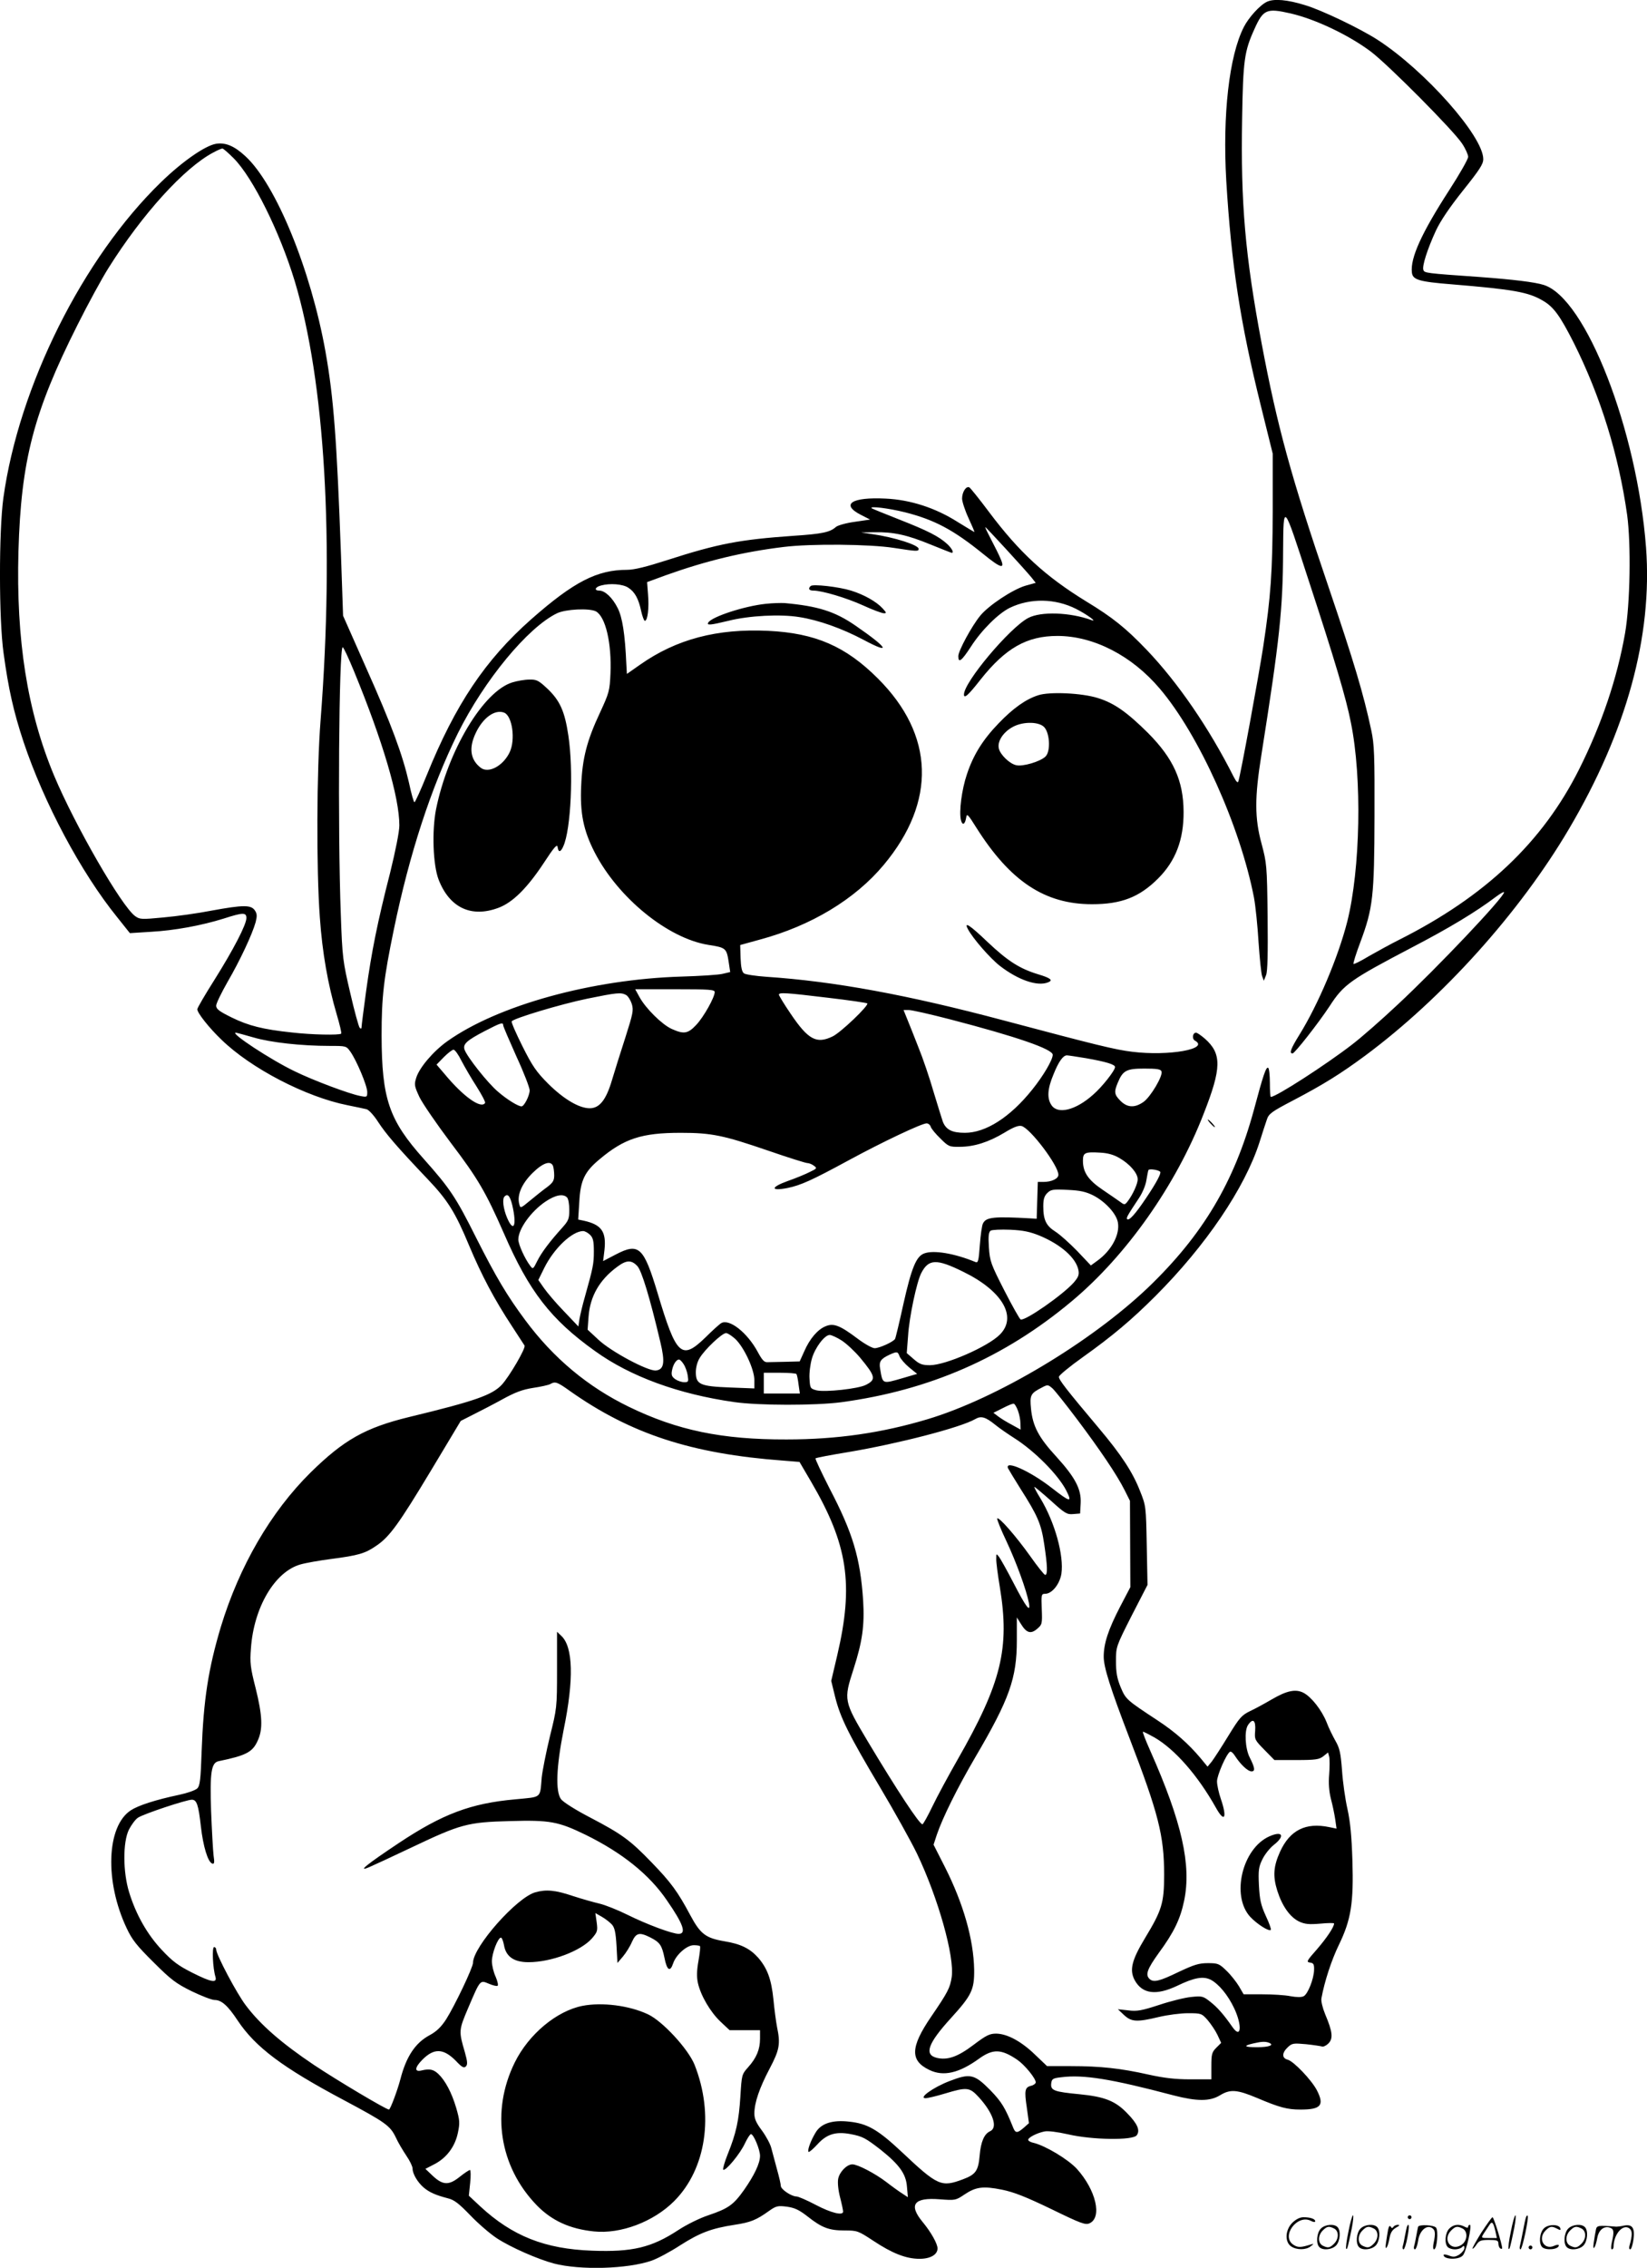 <svg version="1.0" xmlns="http://www.w3.org/2000/svg"
  viewBox="0 0 872.185 1200.383"
 preserveAspectRatio="xMidYMid meet">
<g transform="translate(-0.521,1200.612) scale(0.1,-0.1)"
fill="#000000" stroke="none">
<path d="M6715 11997 c-37 -17 -97 -83 -123 -134 -78 -153 -113 -465 -93 -813
27 -446 74 -752 184 -1195 l62 -250 0 -305 c-1 -320 -10 -451 -50 -715 -24
-156 -121 -685 -132 -715 -3 -10 -11 -2 -25 25 -129 256 -294 497 -460 671
-111 116 -181 172 -321 257 -215 132 -353 258 -515 474 -50 67 -97 125 -103
129 -17 10 -39 -24 -39 -59 0 -15 15 -62 34 -103 19 -41 33 -74 31 -74 -1 0
-41 24 -88 53 -118 75 -251 118 -382 124 -180 9 -240 -30 -131 -86 l49 -25
-82 -12 c-45 -6 -90 -19 -99 -27 -31 -28 -73 -37 -225 -47 -284 -20 -397 -41
-670 -129 -109 -35 -173 -51 -211 -51 -159 0 -282 -63 -508 -262 -243 -215
-401 -450 -553 -825 -32 -79 -61 -143 -65 -143 -4 0 -17 46 -29 103 -34 148
-92 307 -229 613 l-120 271 -11 319 c-22 611 -39 836 -82 1078 -78 436 -263
887 -424 1035 -59 55 -106 74 -156 66 -58 -10 -179 -94 -291 -203 -414 -401
-753 -1080 -835 -1672 -24 -176 -24 -643 1 -820 26 -191 53 -311 106 -471 108
-323 304 -691 496 -928 l67 -84 111 7 c126 7 267 33 386 70 102 33 120 33 120
3 0 -35 -68 -166 -169 -327 -50 -79 -91 -149 -91 -156 0 -19 61 -97 128 -161
156 -152 447 -303 668 -347 44 -9 88 -18 100 -21 12 -3 39 -32 62 -68 41 -63
102 -134 259 -299 109 -114 149 -178 223 -356 66 -157 133 -284 228 -428 32
-49 61 -94 65 -100 8 -13 -81 -165 -121 -208 -51 -54 -141 -86 -489 -170 -234
-57 -347 -121 -524 -295 -210 -208 -376 -494 -474 -815 -66 -221 -92 -384
-102 -660 -5 -150 -9 -182 -23 -196 -10 -10 -53 -25 -96 -34 -127 -27 -216
-56 -256 -82 -129 -84 -139 -377 -22 -624 29 -62 54 -93 143 -181 93 -93 119
-112 202 -153 52 -25 106 -46 121 -46 36 0 70 -30 122 -109 94 -141 238 -249
562 -421 221 -118 245 -135 275 -197 12 -27 38 -70 56 -97 18 -26 33 -57 33
-68 0 -28 26 -72 58 -100 32 -27 65 -41 130 -58 33 -8 58 -28 118 -90 42 -44
105 -98 140 -121 75 -49 217 -111 303 -134 139 -36 389 -29 516 15 32 11 101
48 153 82 104 66 164 89 287 108 85 13 115 25 182 73 38 27 47 29 95 23 42 -6
65 -17 110 -52 76 -60 114 -74 196 -74 67 0 72 -2 151 -54 101 -67 174 -96
246 -96 57 0 95 22 95 55 0 25 -35 87 -79 140 -76 92 -46 131 91 120 81 -6 84
-6 130 25 61 41 99 46 199 26 64 -13 127 -38 262 -103 156 -76 180 -85 202
-75 68 31 34 176 -67 288 -47 51 -167 123 -230 138 -16 3 -28 11 -28 16 0 12
46 36 86 44 19 4 67 -2 125 -15 129 -30 344 -33 364 -5 19 26 4 61 -52 118
-62 64 -119 86 -250 99 -136 13 -155 20 -151 57 3 24 8 28 53 33 117 15 262
-8 595 -96 124 -32 192 -32 245 0 55 34 91 31 198 -14 118 -50 159 -61 229
-61 108 0 128 22 87 102 -28 54 -123 154 -155 162 -31 8 -31 36 1 66 22 21 30
22 96 16 39 -4 77 -10 84 -12 8 -3 23 4 35 16 26 26 22 62 -17 154 -14 34 -23
71 -20 85 16 88 53 202 93 284 64 132 78 221 71 447 -4 125 -11 202 -26 270
-12 52 -25 145 -29 206 -7 93 -13 118 -35 156 -14 25 -36 69 -47 99 -26 64
-80 133 -122 155 -41 21 -88 12 -168 -35 -36 -21 -87 -49 -115 -62 -45 -22
-56 -35 -115 -131 -36 -59 -75 -119 -87 -135 l-23 -28 -37 45 c-65 77 -135
139 -228 200 -164 108 -168 111 -195 175 -19 46 -25 78 -25 137 0 78 0 78 83
242 l84 163 -4 209 c-4 208 -4 209 -36 289 -39 100 -100 192 -217 331 -170
202 -215 259 -212 273 1 8 58 55 127 104 157 112 258 197 384 323 266 266 473
571 551 814 15 47 32 101 39 120 10 31 25 42 140 102 160 84 250 140 380 236
410 304 818 757 1079 1199 306 518 444 1021 409 1491 -47 622 -319 1321 -542
1390 -47 15 -164 29 -340 42 -286 20 -291 21 -297 37 -8 20 21 110 66 208 25
53 73 124 144 213 87 109 107 139 107 166 0 121 -309 469 -559 631 -93 60
-295 157 -385 184 -93 29 -164 35 -201 18z m125 -62 c133 -31 309 -115 426
-203 94 -72 436 -416 482 -486 18 -27 32 -59 32 -70 0 -12 -45 -91 -100 -176
-146 -226 -207 -359 -198 -436 4 -39 37 -49 213 -63 325 -27 404 -41 480 -86
58 -33 92 -81 165 -225 141 -282 237 -591 282 -910 21 -156 16 -469 -11 -625
-42 -239 -123 -480 -243 -720 -194 -387 -498 -674 -953 -903 -44 -22 -115 -61
-159 -86 -43 -26 -81 -45 -83 -42 -3 3 13 54 36 115 67 180 74 242 75 666 1
322 -1 381 -17 455 -41 193 -93 366 -226 758 -198 581 -272 851 -355 1292 -87
464 -111 740 -103 1189 5 309 12 356 65 473 47 105 65 112 192 83z m-5597
-767 c102 -103 244 -390 323 -650 160 -531 210 -1379 137 -2323 -21 -266 -23
-789 -4 -1045 13 -187 43 -356 89 -512 16 -54 27 -100 24 -103 -9 -9 -158 -6
-260 6 -154 16 -231 36 -319 79 -67 33 -83 45 -83 63 0 12 28 69 61 127 64
110 130 250 148 315 8 32 8 44 -4 62 -20 30 -61 30 -230 -1 -71 -14 -186 -30
-254 -36 -116 -11 -125 -11 -150 7 -72 52 -318 479 -429 743 -142 340 -202
717 -189 1190 14 479 80 734 312 1195 55 110 129 246 165 303 179 285 401 530
555 611 22 12 43 21 48 21 5 0 32 -24 60 -52z m3553 -1873 c158 -40 258 -93
417 -222 92 -75 115 -81 92 -27 -8 20 -31 66 -50 102 -19 36 -34 67 -32 68 2
2 209 -223 245 -267 l22 -28 -54 -15 c-68 -20 -195 -104 -240 -159 -45 -55
-116 -186 -116 -214 0 -39 17 -26 66 49 57 89 146 177 207 207 108 52 240 50
351 -6 57 -29 116 -72 81 -59 -113 41 -267 47 -335 11 -97 -51 -340 -339 -340
-405 0 -24 22 -5 87 78 133 168 246 232 408 232 191 0 394 -104 542 -279 207
-243 426 -729 499 -1107 8 -44 19 -149 24 -235 6 -86 14 -167 19 -180 l9 -24
12 30 c8 21 10 112 8 310 -3 271 -5 283 -32 385 -37 136 -37 245 -1 470 96
607 114 771 115 1080 2 258 0 260 132 -146 142 -433 202 -634 227 -763 60
-293 50 -776 -19 -1052 -48 -189 -155 -441 -253 -599 -46 -74 -56 -100 -37
-100 11 0 136 159 196 250 75 116 110 140 434 310 198 103 341 189 448 270 23
17 42 28 42 23 0 -26 -352 -398 -565 -596 -82 -77 -190 -172 -240 -210 -140
-108 -402 -277 -430 -277 -3 0 -5 33 -5 74 0 41 -4 77 -9 80 -11 7 -26 -37
-76 -224 -104 -382 -271 -662 -561 -940 -304 -289 -800 -586 -1167 -696 -244
-73 -480 -107 -747 -107 -341 -1 -578 48 -835 173 -216 105 -398 256 -548 458
-96 129 -155 228 -261 438 -107 214 -139 261 -277 416 -184 206 -222 317 -223
653 0 204 11 301 65 562 83 402 197 750 339 1038 140 281 370 560 525 635 46
22 171 28 206 10 51 -28 84 -168 77 -330 -4 -90 -7 -101 -55 -205 -70 -149
-94 -243 -100 -387 -7 -146 12 -238 71 -353 124 -241 387 -455 601 -490 96
-15 98 -17 110 -97 l7 -47 -38 -9 c-22 -6 -120 -12 -219 -15 -474 -14 -974
-152 -1242 -343 -74 -53 -148 -140 -164 -194 -11 -35 -9 -44 18 -102 17 -34
91 -142 164 -239 145 -191 186 -261 283 -482 133 -306 248 -455 482 -622 187
-135 442 -228 736 -270 132 -19 430 -19 568 -1 467 63 864 236 1220 534 289
241 553 615 699 992 96 244 97 319 6 399 -20 17 -40 31 -46 31 -18 0 -23 -32
-6 -42 80 -44 -138 -83 -332 -59 -91 11 -188 35 -681 166 -507 135 -897 207
-1258 231 -56 4 -109 12 -117 18 -11 8 -16 32 -18 81 l-2 69 105 29 c271 73
503 213 655 395 280 335 269 688 -31 987 -170 170 -331 240 -580 252 -271 13
-487 -44 -679 -179 l-70 -49 -3 53 c-7 159 -21 247 -46 296 -27 54 -67 92 -97
92 -29 0 -23 19 9 27 47 13 116 8 145 -12 34 -22 54 -58 68 -125 6 -27 15 -50
19 -50 15 0 23 68 17 139 l-5 66 101 37 c213 76 407 123 622 149 145 18 457
15 584 -5 123 -19 131 -19 131 -5 0 20 -127 61 -246 78 l-59 9 71 1 c100 2
173 -14 297 -65 59 -24 110 -44 112 -44 13 0 2 22 -22 45 -45 42 -105 72 -255
131 -79 31 -145 58 -147 60 -13 13 90 0 175 -21z m-2916 -842 c153 -372 240
-667 240 -816 0 -33 -20 -133 -49 -251 -67 -261 -98 -417 -127 -626 -13 -96
-24 -182 -24 -189 0 -10 -3 -12 -10 -5 -5 5 -28 88 -50 184 -39 167 -42 186
-50 415 -17 451 -10 1415 10 1415 5 0 31 -57 60 -127z m1910 -1698 c0 -28 -59
-133 -98 -174 -44 -47 -66 -50 -130 -21 -51 23 -137 108 -170 168 l-23 42 210
0 c183 0 211 -2 211 -15z m-470 -15 c11 -6 24 -27 31 -48 10 -34 6 -51 -34
-177 -25 -77 -57 -179 -71 -226 -31 -105 -66 -149 -118 -149 -56 0 -137 48
-219 129 -64 64 -85 95 -137 199 -34 68 -60 127 -57 132 10 16 260 91 400 120
157 32 178 34 205 20z m1069 -15 c112 -13 206 -27 209 -30 10 -10 -141 -155
-184 -175 -85 -41 -129 -17 -221 119 -35 51 -63 98 -63 102 0 13 35 11 259
-16z m646 -114 c354 -92 545 -158 545 -188 0 -27 -50 -112 -109 -185 -117
-146 -246 -228 -356 -228 -68 0 -100 16 -117 59 -5 14 -27 86 -49 158 -21 73
-57 179 -80 235 -22 57 -49 124 -60 151 l-19 47 28 0 c15 0 113 -22 217 -49z
m-2365 -32 c0 -6 32 -80 70 -165 39 -84 70 -165 70 -179 0 -28 -29 -85 -43
-85 -18 0 -75 35 -124 77 -55 46 -166 187 -178 224 -9 29 12 48 108 98 83 43
97 48 97 30z m-1323 -64 c91 -27 254 -45 405 -45 86 0 87 0 109 -31 33 -47 89
-180 89 -213 0 -27 -1 -28 -37 -21 -58 11 -248 82 -348 131 -127 61 -344 204
-311 204 3 0 45 -11 93 -25z m1102 -124 c17 -32 52 -93 80 -136 27 -43 48 -82
45 -87 -21 -33 -115 33 -215 154 l-42 49 39 40 c21 21 44 39 51 39 7 0 26 -26
42 -59z m3307 14 c107 -19 154 -33 154 -47 0 -18 -69 -106 -117 -147 -92 -82
-187 -105 -220 -54 -24 36 -21 86 11 162 27 68 51 101 71 101 7 0 52 -7 101
-15z m400 -70 c9 -23 -59 -137 -96 -162 -46 -32 -85 -30 -121 6 -33 33 -35 47
-15 95 27 66 46 76 141 76 66 0 87 -3 91 -15z m-1222 -293 c3 -10 26 -38 51
-62 43 -43 48 -45 103 -44 76 0 153 25 235 74 49 30 75 40 92 36 46 -12 195
-209 195 -258 0 -21 -36 -38 -80 -38 l-29 0 -3 -97 -3 -98 -30 2 c-196 11
-237 7 -254 -26 -6 -10 -13 -62 -17 -115 -6 -83 -9 -96 -23 -90 -111 46 -224
65 -273 45 -41 -16 -66 -76 -109 -268 -21 -96 -41 -179 -44 -184 -10 -16 -83
-49 -108 -49 -13 0 -54 23 -91 51 -93 70 -127 83 -169 65 -42 -17 -84 -66
-113 -133 l-24 -53 -75 -2 c-41 -1 -85 -2 -97 -2 -16 -1 -28 13 -50 54 -55
102 -150 177 -193 153 -9 -5 -47 -39 -84 -76 -127 -123 -154 -98 -253 233 -74
246 -99 270 -222 206 l-67 -35 7 57 c11 99 -15 136 -110 157 l-29 6 6 95 c6
112 28 158 106 223 132 111 224 141 431 141 164 0 226 -13 465 -95 104 -36
197 -65 205 -65 9 0 25 -6 35 -14 18 -13 17 -15 -21 -33 -21 -11 -74 -33 -117
-48 -92 -33 -93 -55 -1 -37 71 15 127 40 326 148 175 95 384 194 410 194 9 0
19 -8 22 -18z m1000 -166 c55 -32 96 -80 96 -112 0 -25 -27 -83 -54 -118 -14
-18 -17 -18 -38 -2 -13 9 -54 38 -93 64 -77 52 -105 93 -105 154 0 43 10 48
93 43 38 -2 71 -11 101 -29z m-3000 -42 c3 -9 6 -31 6 -49 0 -28 -7 -39 -37
-62 -21 -15 -61 -47 -90 -71 -52 -43 -52 -43 -58 -19 -13 48 14 109 71 165 55
54 96 67 108 36z m3215 -30 c7 -7 -19 -57 -75 -140 -57 -85 -90 -121 -100
-111 -6 6 2 20 63 112 18 27 35 67 39 94 4 25 9 50 11 54 5 8 52 1 62 -9z
m-353 -126 c63 -33 121 -96 129 -142 12 -64 -34 -150 -110 -204 l-33 -24 -72
76 c-40 41 -92 88 -116 103 -49 31 -64 62 -64 134 0 37 5 54 21 70 19 19 30
21 108 17 67 -3 97 -10 137 -30z m-3078 -51 c25 -107 8 -149 -27 -68 -21 49
-27 101 -14 114 17 17 29 3 41 -46z m290 41 c7 -7 12 -36 12 -65 0 -48 -4 -58
-38 -96 -65 -72 -109 -130 -132 -176 -21 -43 -23 -44 -37 -25 -29 38 -63 114
-63 139 0 56 67 149 144 201 52 35 93 43 114 22z m2504 -203 c112 -47 191
-117 204 -181 5 -25 0 -38 -25 -67 -58 -65 -257 -204 -281 -195 -5 2 -44 71
-86 153 -72 141 -77 155 -82 229 -4 60 -1 80 9 88 8 5 55 7 104 5 69 -3 106
-11 157 -32z m-2382 5 c16 -16 20 -33 20 -88 0 -66 -4 -85 -48 -242 -12 -41
-24 -93 -28 -115 l-6 -40 -76 80 c-43 44 -90 100 -106 123 l-30 43 32 65 c51
102 146 193 205 194 9 0 26 -9 37 -20z m250 -165 c23 -24 66 -165 122 -402 26
-108 20 -146 -23 -151 -42 -5 -240 101 -306 164 l-56 52 5 69 c8 108 58 195
152 264 48 36 75 37 106 4z m1725 -30 c208 -101 289 -239 195 -333 -63 -64
-288 -162 -370 -162 -41 0 -55 5 -86 32 l-37 32 7 91 c6 100 46 287 70 333 39
75 81 76 221 7z m-1205 -357 c47 -46 100 -161 100 -217 l0 -44 -129 5 c-158 6
-181 16 -181 81 0 25 8 56 21 76 27 45 118 131 139 131 9 0 31 -15 50 -32z
m562 -7 c25 -16 69 -57 97 -90 83 -100 87 -117 32 -145 -40 -21 -217 -40 -262
-29 -33 9 -34 11 -37 62 -2 29 4 77 13 107 17 58 67 124 94 124 9 0 38 -13 63
-29z m307 -84 c5 -13 28 -40 51 -59 l42 -34 -75 -22 c-111 -32 -107 -34 -121
49 -7 39 3 53 53 76 37 16 40 16 50 -10z m-1144 -41 c9 -13 19 -40 22 -60 5
-33 4 -36 -18 -36 -14 0 -35 7 -48 16 -18 13 -22 22 -17 47 6 32 23 57 37 57
5 0 16 -11 24 -24z m598 -53 c3 -5 8 -29 11 -55 l7 -48 -95 0 -96 0 0 55 0 55
84 0 c47 0 87 -3 89 -7z m-1202 -88 c324 -229 646 -334 1131 -370 l87 -7 61
-104 c195 -333 227 -543 139 -919 l-32 -136 21 -86 c28 -111 72 -199 238 -478
75 -126 163 -284 195 -350 112 -234 200 -546 184 -654 -9 -57 -19 -78 -110
-211 -109 -160 -111 -231 -9 -280 75 -37 159 -17 266 61 72 51 116 50 201 -8
39 -27 97 -98 97 -119 0 -6 -11 -15 -24 -18 -34 -8 -37 -25 -23 -117 l11 -81
-27 -24 c-36 -31 -45 -30 -58 4 -41 102 -60 133 -119 194 -85 86 -107 91 -216
49 -86 -33 -166 -90 -128 -91 11 0 58 11 104 25 116 35 130 33 178 -19 76 -83
103 -162 60 -181 -31 -14 -49 -56 -55 -129 -7 -80 -21 -100 -88 -125 -115 -43
-133 -36 -325 145 -127 119 -182 150 -278 160 -88 10 -147 -9 -176 -55 -26
-42 -47 -97 -39 -105 3 -3 24 15 47 40 49 54 97 69 176 54 63 -12 79 -21 158
-82 99 -79 135 -128 140 -196 l5 -56 -29 19 c-16 10 -55 38 -86 62 -59 45
-151 93 -179 93 -29 0 -68 -40 -75 -76 -4 -20 0 -61 10 -99 9 -35 16 -69 16
-75 0 -23 -64 -7 -144 35 -47 25 -94 45 -103 45 -27 0 -83 38 -83 56 0 9 -9
48 -20 87 -11 40 -24 90 -30 112 -5 22 -28 64 -50 94 -30 40 -40 62 -40 90 0
56 26 134 81 238 52 99 58 130 39 220 -5 26 -14 92 -19 145 -11 108 -32 165
-81 222 -44 49 -93 73 -180 87 -98 17 -126 38 -180 139 -65 122 -102 173 -204
278 -114 118 -156 149 -324 237 -79 41 -144 82 -156 98 -30 41 -25 171 14 367
55 267 50 439 -12 497 l-23 22 0 -202 c0 -200 -1 -204 -38 -353 -20 -83 -39
-179 -43 -215 -10 -114 3 -103 -141 -117 -234 -21 -384 -77 -617 -232 -168
-112 -222 -155 -156 -127 19 8 121 55 226 105 259 123 295 133 519 139 212 6
256 -2 402 -73 193 -95 337 -210 430 -347 86 -124 105 -177 62 -177 -34 0
-168 50 -269 100 -52 26 -120 53 -150 60 -30 7 -94 25 -143 41 -92 31 -140 35
-197 19 -99 -28 -329 -288 -330 -373 0 -25 -97 -228 -142 -299 -26 -40 -50
-64 -87 -84 -77 -41 -125 -114 -156 -235 -15 -57 -53 -159 -60 -159 -15 0
-274 154 -397 236 -170 114 -283 212 -360 314 -48 62 -158 270 -158 297 0 7
-5 13 -11 13 -12 0 -7 -112 7 -157 10 -35 -21 -30 -124 22 -73 37 -103 59
-160 120 -78 83 -137 188 -173 305 -33 107 -34 265 -1 332 13 25 34 54 48 63
30 20 256 95 285 95 26 0 35 -26 48 -142 12 -105 37 -188 60 -196 11 -4 13 5
7 44 -3 27 -9 132 -13 234 -7 205 1 256 40 264 146 30 180 48 207 109 28 60
25 132 -11 277 -28 109 -31 136 -25 211 15 217 126 405 261 444 27 8 100 21
162 29 145 19 181 29 239 69 71 47 119 113 293 402 l156 260 65 33 c36 18 106
54 155 81 69 38 107 52 164 61 41 6 81 15 90 20 26 15 36 12 102 -35z m2687
-150 c121 -161 212 -295 253 -377 l28 -56 1 -229 1 -228 -55 -105 c-62 -120
-86 -193 -86 -263 0 -56 35 -166 135 -427 155 -403 185 -520 185 -727 0 -150
-12 -188 -101 -335 -70 -116 -84 -169 -55 -223 40 -73 113 -83 225 -30 91 44
138 52 178 32 43 -23 91 -81 124 -151 43 -91 37 -164 -8 -101 -48 69 -81 106
-118 135 -38 30 -43 32 -101 26 -33 -3 -110 -22 -170 -42 -92 -30 -117 -35
-164 -29 l-55 6 33 -31 c39 -36 67 -38 184 -10 46 11 115 20 154 20 70 0 73
-1 104 -36 17 -20 41 -55 52 -78 l20 -43 -26 -26 c-23 -23 -26 -34 -26 -97 l0
-70 -111 0 c-81 0 -139 7 -221 25 -146 33 -255 45 -411 45 l-127 0 -63 60
c-72 70 -147 111 -206 112 -35 0 -52 -8 -121 -60 -83 -63 -138 -82 -195 -68
-67 17 -46 76 75 209 111 122 125 151 124 257 -3 161 -57 350 -155 544 l-60
118 17 52 c30 89 109 249 204 411 181 308 220 418 220 619 l0 121 20 -32 c30
-50 53 -58 87 -29 27 23 28 27 25 105 -3 77 -2 81 18 81 36 0 77 51 86 106 14
96 -34 271 -111 399 -20 32 -34 59 -32 61 1 1 40 -31 86 -72 75 -68 86 -75
119 -72 l37 3 3 54 c4 74 -28 136 -129 247 -93 101 -125 161 -134 254 -7 72
-3 81 60 113 28 15 31 14 54 -6 13 -12 71 -85 129 -162z m-312 44 c7 -19 13
-49 13 -67 l1 -33 -47 26 c-27 14 -59 34 -72 44 l-25 19 50 25 c27 14 53 25
58 23 5 -1 15 -18 22 -37z m-121 -74 c22 -18 67 -49 100 -70 109 -69 232 -193
276 -277 34 -67 23 -65 -77 13 -113 88 -248 149 -231 104 4 -8 33 -56 65 -107
93 -146 111 -188 127 -296 17 -113 19 -162 5 -162 -5 0 -41 45 -79 99 -77 108
-166 209 -175 200 -3 -3 19 -58 49 -121 53 -113 106 -259 119 -327 10 -55 -15
-23 -82 107 -33 64 -68 126 -76 137 -15 19 -15 19 -15 -10 -1 -16 8 -84 19
-150 53 -323 9 -506 -224 -913 -48 -84 -108 -195 -133 -247 -25 -52 -49 -95
-53 -95 -16 0 -135 181 -289 438 -128 215 -129 219 -76 383 47 146 59 231 51
364 -15 224 -54 356 -178 593 -43 85 -77 156 -74 159 3 3 81 18 173 33 262 44
596 130 673 175 31 18 54 11 105 -30z m1377 -1620 c-4 -46 -2 -49 49 -101 l53
-54 117 0 c101 0 120 3 142 20 l25 20 6 -22 c3 -13 3 -54 0 -93 -4 -48 -1 -89
9 -130 9 -33 19 -82 23 -109 l7 -49 -39 8 c-124 26 -208 -16 -260 -130 -35
-77 -39 -129 -15 -206 26 -82 67 -140 116 -164 31 -14 52 -16 112 -11 40 4 73
4 73 1 0 -19 -40 -78 -91 -137 -54 -61 -57 -67 -37 -70 19 -2 23 -9 22 -39 -1
-47 -33 -128 -55 -139 -11 -6 -37 -6 -70 0 -28 6 -96 10 -150 10 l-98 0 -25
43 c-14 23 -43 60 -66 82 -38 37 -45 40 -98 40 -48 0 -73 -8 -156 -47 -101
-49 -133 -57 -154 -36 -22 22 -12 51 49 136 81 110 115 181 135 278 39 188
-12 416 -179 792 -25 56 -43 102 -39 102 4 0 31 -14 60 -30 109 -63 230 -201
326 -372 46 -83 61 -55 26 47 -11 32 -20 73 -20 92 0 32 49 145 69 157 5 3 17
-7 26 -22 30 -46 68 -82 88 -82 20 0 18 19 -10 74 -24 47 -29 141 -9 171 26
39 42 26 38 -30z m-3406 -1026 c14 -16 20 -42 24 -112 l5 -91 29 34 c16 19 38
54 48 78 22 48 39 52 97 23 51 -26 61 -41 75 -108 13 -67 30 -77 46 -29 15 45
72 96 109 96 15 0 30 -2 33 -5 3 -3 -1 -38 -8 -78 -9 -50 -10 -85 -3 -117 15
-67 66 -154 120 -205 l48 -45 81 0 80 0 0 -45 c0 -57 -19 -102 -63 -151 -34
-38 -34 -41 -41 -154 -8 -129 -22 -194 -67 -306 -17 -42 -27 -79 -24 -82 11
-11 90 84 115 139 13 27 27 49 32 49 14 0 48 -82 48 -115 0 -40 -31 -104 -85
-181 -56 -79 -84 -98 -187 -133 -46 -15 -117 -50 -161 -79 -142 -93 -244 -117
-456 -109 -250 9 -422 77 -592 234 l-61 57 7 68 c4 37 3 68 -1 68 -5 0 -29
-16 -53 -35 -58 -47 -90 -46 -143 3 l-40 38 48 25 c64 33 109 93 124 166 11
52 10 66 -9 132 -24 81 -58 145 -95 180 -26 24 -46 28 -88 18 -40 -10 -37 16
5 58 61 61 111 59 176 -7 32 -34 43 -40 53 -30 10 10 9 25 -5 75 -33 113 -33
116 18 236 64 150 62 147 109 127 21 -9 42 -14 46 -11 5 3 0 24 -10 48 -11 23
-20 60 -20 82 0 42 32 125 48 125 5 0 12 -18 16 -39 10 -61 52 -91 130 -91
120 0 277 59 336 126 29 34 31 40 25 85 l-7 49 35 -20 c19 -11 43 -30 53 -41z
m3478 -625 c32 -12 3 -24 -61 -24 -69 0 -77 7 -21 20 43 10 63 11 82 4z M4298
8904 c-15 -14 -8 -24 15 -24 45 0 174 -38 264 -79 50 -23 99 -41 109 -41 15 0
14 3 -7 26 -33 36 -99 73 -167 94 -64 20 -203 36 -214 24z M4060 8810 c-113
-12 -285 -68 -304 -99 -10 -16 11 -14 106 9 111 28 276 36 375 20 103 -16 227
-60 342 -121 150 -80 129 -43 -44 76 -109 75 -198 103 -375 119 -19 1 -64 0
-100 -4z M2718 8394 c-153 -47 -341 -360 -404 -673 -22 -114 -16 -293 14 -371
58 -149 173 -203 317 -149 75 28 152 104 241 239 54 83 70 100 72 83 4 -30 16
-29 30 3 41 88 55 402 27 587 -19 127 -44 184 -110 247 -48 45 -58 50 -97 49
-24 0 -64 -7 -90 -15z m-43 -160 c43 -17 61 -143 29 -210 -35 -73 -113 -114
-154 -81 -54 42 -63 104 -26 182 38 82 102 128 151 109z M5503 8326 c-66 -21
-133 -69 -209 -148 -84 -87 -134 -167 -168 -269 -28 -82 -43 -200 -32 -244 8
-31 22 -23 28 15 3 22 10 15 53 -54 180 -285 363 -406 613 -406 155 0 251 37
350 136 93 93 136 206 135 354 -1 164 -54 281 -188 416 -110 109 -178 158
-265 185 -84 27 -257 35 -317 15z m28 -165 c33 -27 40 -130 11 -159 -27 -27
-122 -55 -156 -46 -35 8 -83 55 -91 87 -10 37 21 86 71 114 50 29 132 31 165
4z M5131 7088 c25 -48 118 -155 170 -195 96 -74 197 -109 253 -87 30 11 16 23
-51 43 -99 30 -162 71 -268 171 -94 90 -127 111 -104 68z M6415 6060 c10 -11
20 -20 23 -20 3 0 -3 9 -13 20 -10 11 -20 20 -23 20 -3 0 3 -9 13 -20z M6727
2286 c-143 -64 -203 -313 -102 -425 35 -38 100 -80 110 -70 3 3 -9 37 -27 75
-26 57 -32 85 -36 161 -4 80 -1 98 18 137 12 25 39 60 61 77 61 48 46 76 -24
45z M3090 1389 c-137 -27 -285 -150 -359 -300 -127 -258 -82 -551 117 -756 79
-81 175 -125 302 -138 142 -15 316 51 425 160 170 170 213 459 108 723 -34 83
-168 229 -246 266 -100 47 -243 65 -347 45z M7146 194 c-10 -47 -15 -88 -12
-91 5 -6 9 7 30 110 7 37 10 67 6 67 -4 0 -15 -39 -24 -86z M7460 270 c0 -5 5
-10 10 -10 6 0 10 5 10 10 0 6 -4 10 -10 10 -5 0 -10 -4 -10 -10z M8006 194
c-10 -47 -15 -88 -12 -91 5 -6 9 7 30 110 7 37 10 67 6 67 -4 0 -15 -39 -24
-86z M8086 269 c-3 -8 -10 -41 -16 -74 -6 -33 -14 -68 -16 -77 -3 -10 -1 -18
3 -18 10 0 46 171 38 178 -2 3 -7 -1 -9 -9z M6849 241 c-38 -38 -41 -101 -7
-125 29 -20 79 -20 104 0 18 14 18 15 1 10 -53 -17 -69 -17 -92 -2 -69 45 21
166 94 126 12 -6 21 -7 21 -1 0 12 -25 21 -62 21 -19 0 -39 -10 -59 -29z
M7850 189 c-28 -45 -49 -83 -47 -85 2 -3 12 7 21 21 14 21 24 25 66 25 43 0
50 -3 50 -19 0 -11 5 -23 10 -26 6 -3 10 -3 10 1 0 20 -44 164 -51 164 -4 0
-30 -37 -59 -81z m75 4 l7 -33 -42 0 c-42 0 -42 0 -28 23 8 12 21 32 29 44 15
25 22 18 34 -34z M7000 210 c-22 -22 -27 -79 -8 -98 19 -19 66 -14 88 8 22 22
27 79 8 98 -19 19 -66 14 -88 -8z m71 0 c25 -14 25 -54 -1 -80 -23 -23 -33
-24 -61 -10 -25 14 -25 54 1 80 23 23 33 24 61 10z M7210 210 c-22 -22 -27
-79 -8 -98 19 -19 66 -14 88 8 22 22 27 79 8 98 -19 19 -66 14 -88 -8z m71 0
c25 -14 25 -54 -1 -80 -23 -23 -33 -24 -61 -10 -25 14 -25 54 1 80 23 23 33
24 61 10z M7356 204 c-3 -16 -8 -47 -11 -69 -8 -51 10 -26 19 27 5 27 15 42
34 53 18 10 22 14 10 15 -9 0 -20 -5 -24 -11 -5 -8 -9 -8 -14 1 -5 8 -10 3
-14 -16z M7457 223 c-2 -4 -7 -26 -11 -48 -4 -22 -9 -48 -12 -57 -3 -10 -1
-18 4 -18 4 0 14 28 20 62 11 58 10 81 -1 61z M7515 220 c-1 -3 -5 -23 -9 -45
-4 -22 -9 -48 -12 -57 -3 -10 -1 -18 4 -18 5 0 13 20 17 45 7 53 44 87 74 68
17 -11 19 -28 8 -80 -4 -18 -3 -33 2 -33 16 0 24 99 11 115 -12 14 -87 18 -95
5z M7680 210 c-22 -22 -27 -79 -8 -98 7 -7 24 -12 38 -12 14 0 31 5 38 12 9 9
12 8 12 -5 0 -9 -12 -24 -26 -34 -21 -13 -32 -15 -55 -6 -16 6 -29 8 -29 3 0
-24 81 -27 102 -2 18 19 50 162 37 162 -5 0 -9 -5 -9 -10 0 -7 -6 -7 -19 0
-30 16 -59 12 -81 -10z m71 0 c29 -16 25 -65 -6 -86 -56 -37 -103 28 -55 76
23 23 33 24 61 10z M8181 211 c-23 -23 -28 -80 -9 -99 19 -19 88 -13 88 9 0 5
-11 4 -24 -2 -54 -25 -89 38 -46 81 23 23 33 24 62 9 16 -9 19 -8 16 3 -8 22
-64 22 -87 -1z M8310 210 c-22 -22 -27 -79 -8 -98 19 -19 66 -14 88 8 22 22
27 79 8 98 -19 19 -66 14 -88 -8z m71 0 c25 -14 25 -54 -1 -80 -23 -23 -33
-24 -61 -10 -25 14 -25 54 1 80 23 23 33 24 61 10z M8456 201 c-3 -14 -8 -44
-11 -66 -8 -51 10 -26 19 27 8 41 35 63 66 53 22 -7 24 -21 11 -77 -5 -22 -5
-38 0 -38 5 0 9 6 9 13 0 68 51 125 85 97 15 -13 15 -35 -1 -92 -3 -10 -1 -18
4 -18 6 0 13 23 17 50 9 63 -5 84 -49 76 -17 -4 -35 -6 -41 -6 -101 8 -104 7
-109 -19z M8100 110 c0 -5 5 -10 10 -10 6 0 10 5 10 10 0 6 -4 10 -10 10 -5 0
-10 -4 -10 -10z"/>
</g>
</svg>
